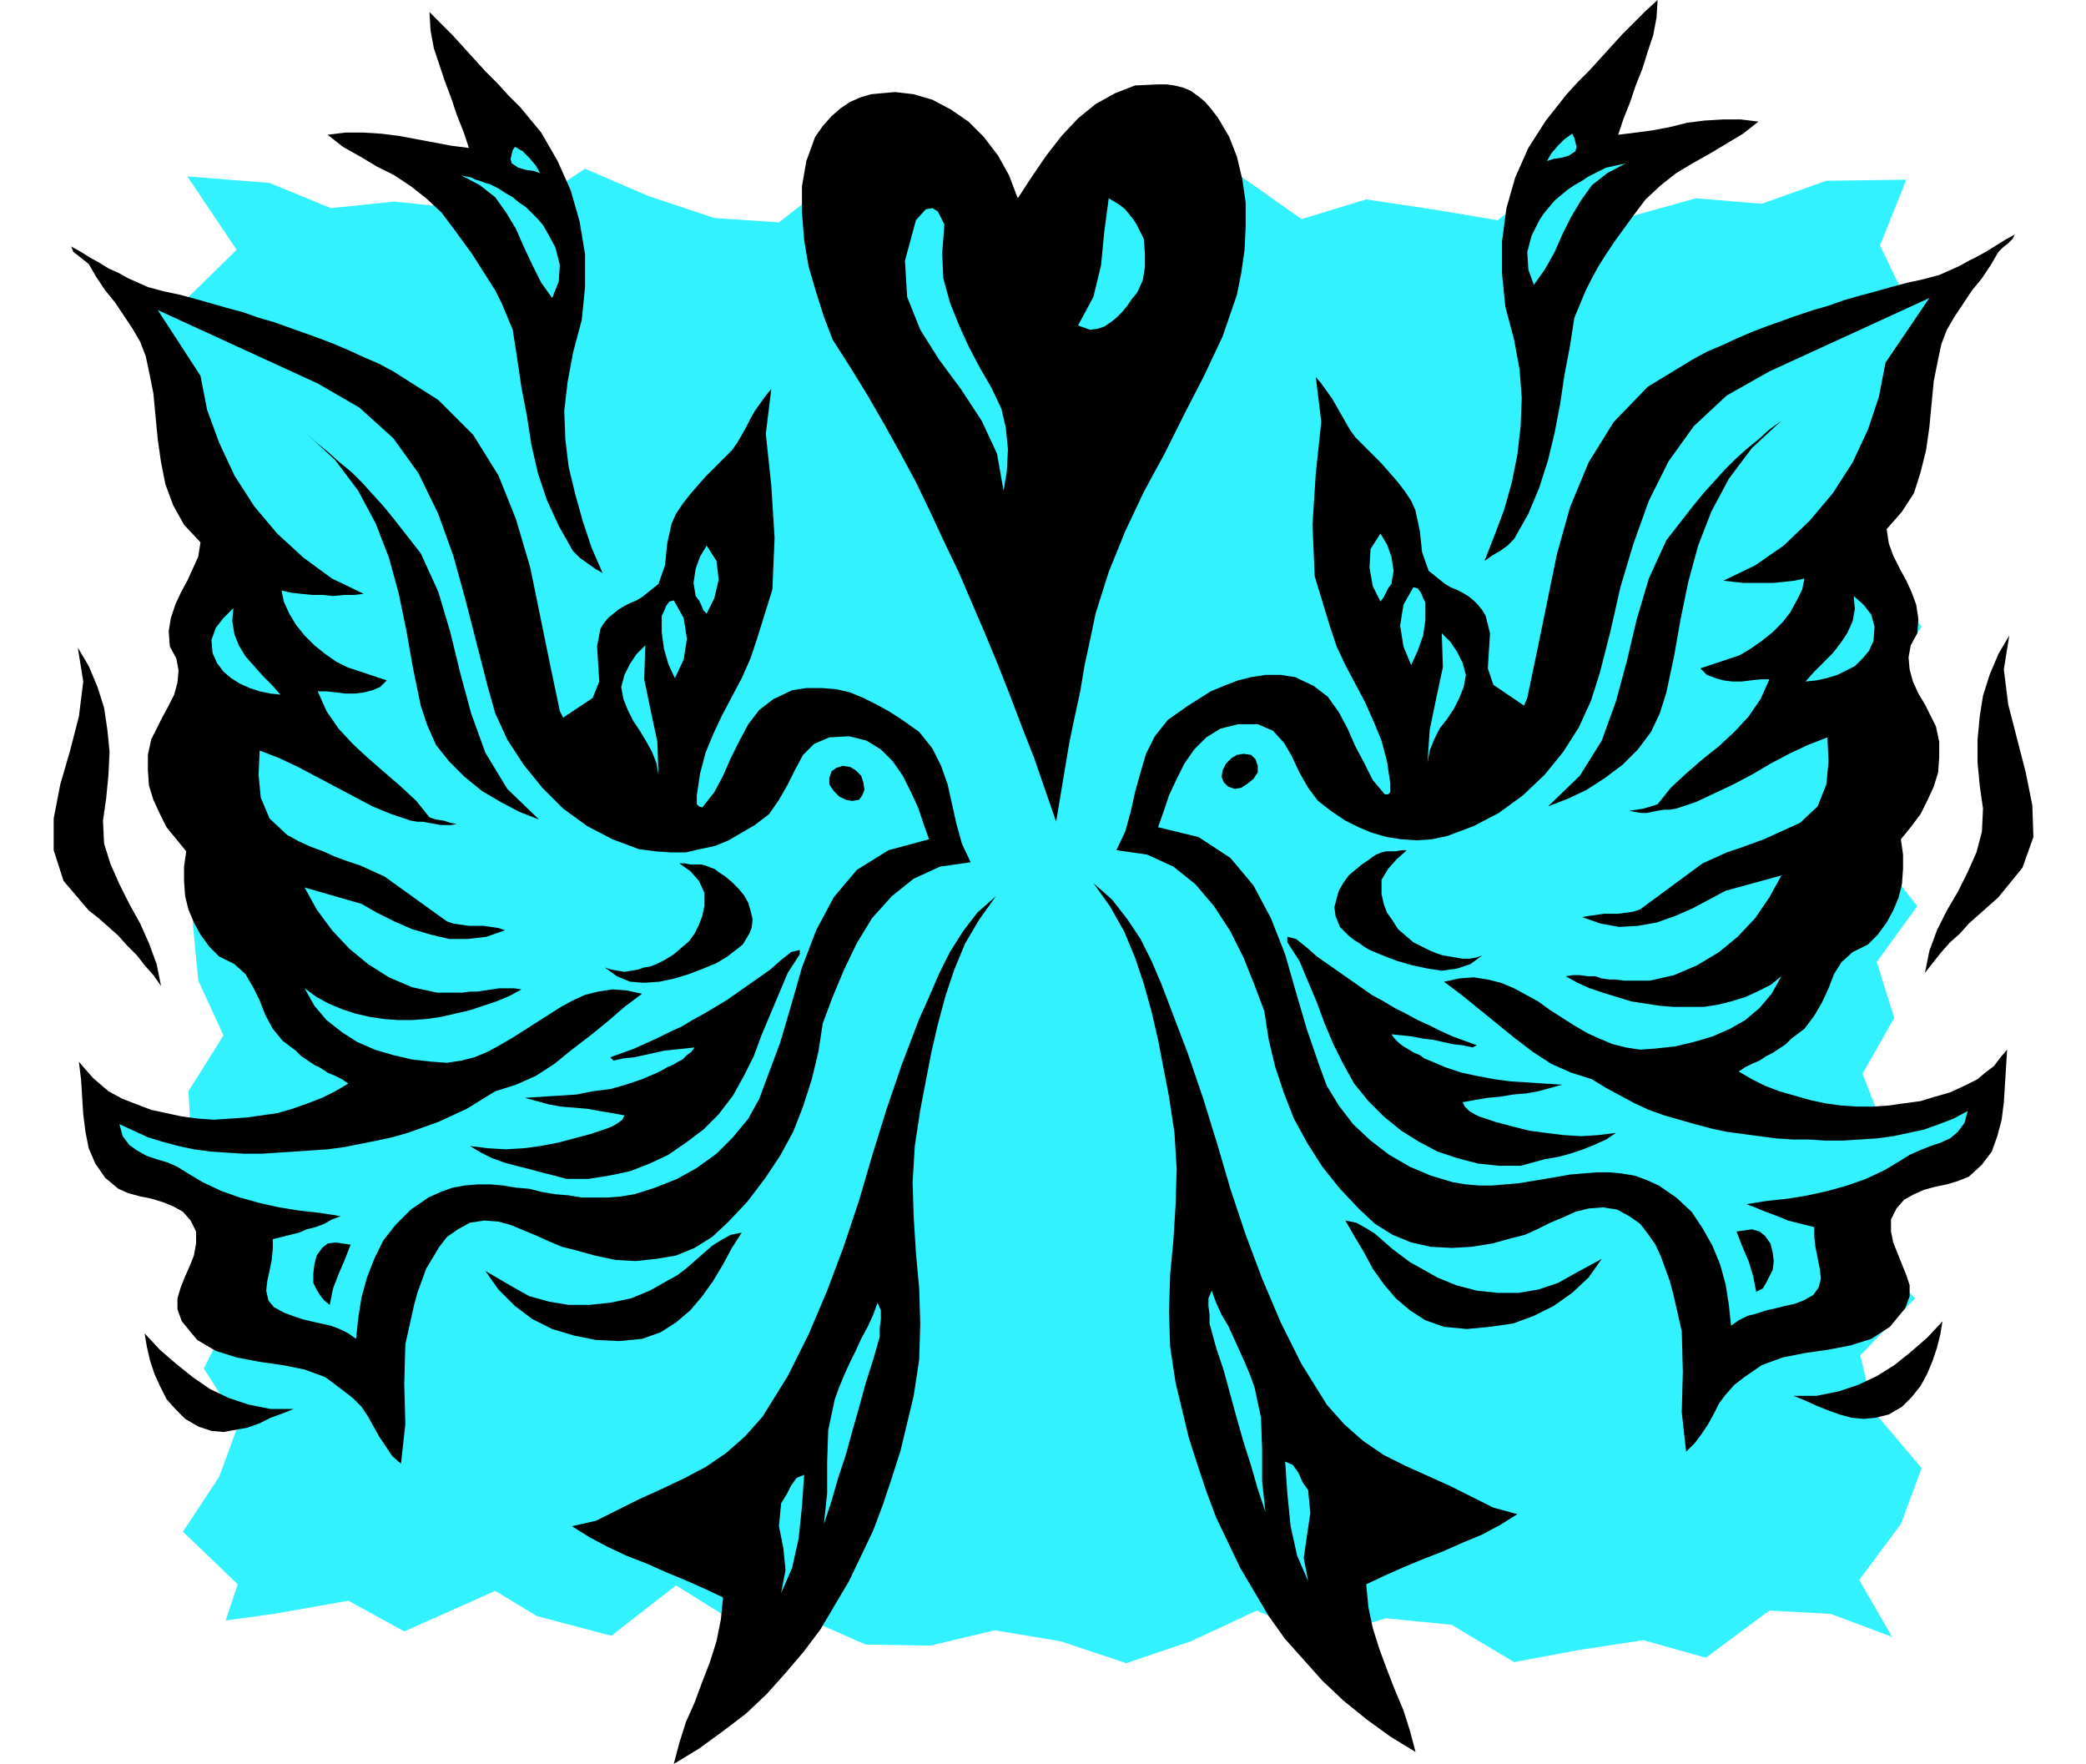 <svg xmlns="http://www.w3.org/2000/svg" width="1.904in" height="1.61in" fill-rule="evenodd" stroke-linecap="round" preserveAspectRatio="none" viewBox="0 0 1904 1610"><style>.pen1{stroke:none}.brush2{fill:#33f2ff}.brush3{fill:#000}</style><path d="m1727 1494-30-52 38-51 19-51-44-52-12-51 50-52-50-51 6-52 16-51-20-51 29-51-16-51 37-51-41-52-6-51 22-50-5-51 34-51-39-51-17-49 48-51-41-50-5-49 39-50-23-48 24-60-73 1-59 21-60-5-61 17-60-44-60 47-60-10-60-9-59 18-61-43-59 6-59 22-60 5-60-30-60 25-59-28-59 46-59-4-60-20-58-25-59 39-58-3-57-6-58 6-56-23-75-6 45 67-52 51 21 51-24 52 35 51-8 52 23 51v52l5 50-37 52-12 51 18 51-9 51 5 52 23 50-32 51 3 51 35 51-6 51 8 49-26 51 32 50-18 49-33 50 50 48-11 33 44-6 68-12 51 28 83-37 38 23 68 18 59-46 53 33 59-6 61 27 59 1 59-14 60 10 60 20 59-20 60-28 59 25 59-18 60 6 57 34 59-11 59-9 57 16 58-43 56 3 56 21z" class="pen1 brush2"/><path d="m744 125 7-10 8-9 8-7 9-6 9-4 10-3 11-1 11-1 17 2 17 5 17 9 16 11 14 14 13 17 10 18 8 21 13-20 13-19 14-18 15-16 16-13 18-10 18-7 21-1h8l7 1 8 2 7 3 7 5 6 5 6 7 6 8 10 17 7 18 5 21 3 21v21l-1 22-3 21-4 20-13 38-17 36-18 35-18 36-19 35-17 36-15 37-12 38-5 24-5 23-4 24-5 23-5 24-4 24-4 24-4 24-10-29-10-29-11-28-11-29-11-28-12-29-12-28-12-28-13-27-13-28-13-27-14-26-15-27-15-26-16-26-16-25-8-21-7-22-7-24-4-24-2-25v-24l4-23 8-22z" class="pen1 brush3"/><path d="m845 191 6-1 5 3 3 6 3 6-2 26 1 23 6 22 8 20 9 20 10 19 11 19 9 19 4 17 2 20-1 20-3 18-6-34-14-30-19-29-20-27-17-27-12-30-2-33 10-37 9-10zm167-10 5 3 5 3 5 4 4 5 4 5 3 5 3 6 3 6 1 13v13l-2 12-5 11-5 6-4 6-5 6-5 5-5 4-6 4-6 2-7 1-11-4 14-26 7-29 3-31 4-30z" class="pen1 brush2"/><path d="m1083 645 11-7 11-7 12-5 13-5 12-3 13-2h14l13 2 17 8 13 10 10 14 8 15 7 16 8 15 8 16 11 13h3l2-2v-8l-3-20-5-19-7-17-8-18-9-17-9-17-8-17-6-18-14-46-2-47 3-47 5-47-5-41 5 6 5 7 5 7 4 7 4 7 4 7 4 7 5 7 8 8 8 8 8 8 7 8 7 8 7 9 6 9 4 9 4 19 2 19 6 17 15 12 5 3 5 2 6 3 5 3 5 4 4 4 4 5 3 5 4 16-1 16-1 16 5 15 28 19 3-7 9-43 9-44 9-44 12-43 17-41 23-37 31-32 41-25 13-7 14-6 13-6 14-6 13-5 14-5 14-5 15-5 14-4 14-5 14-4 15-4 14-4 15-4 14-3 15-4 9-4 9-4 9-5 8-4 9-5 8-5 8-5 9-5-2 4-4 4-5 4-4 4-7 12-8 12-9 11-8 12-8 12-7 12-5 13-3 14-4 20-2 21-2 21-3 21-5 20-6 19-11 17-14 16 2 13 4 11 6 12 6 11 5 11 4 11 2 13-1 13-6 11-2 11 1 11 3 11 5 11 6 10 5 10 5 10 3 14v14l-1 14-4 13-6 13-6 12-9 12-9 11 2 14v13l-1 14-3 12-5 12-6 11-8 11-9 9-14 7-10 9-7 11-5 13-6 13-7 12-9 12-12 9-5 5-6 4-6 4-6 3-6 4-7 3-6 3-6 4 12 7 12 6 13 5 14 4 14 4 14 3 14 2 15 1h14l15-1 14-2 15-2 13-4 14-4 13-6 12-6 7-6 8-6 6-8 6-7-1 16-1 16-1 16-2 16-4 15-5 14-9 12-12 11-10 4-10 3-10 2-11 3-9 4-9 5-7 8-5 10v11l2 10 4 10 4 10 4 10 3 9v10l-4 11-14 17-17 11-19 6-21 4-21 3-20 4-19 7-16 11-9 7-8 9-6 8-5 10-5 9-6 9-6 8-8 8-4-36 1-37-1-37-8-35-3-11-4-11-4-11-5-11-7-10-7-9-10-7-11-6-13-2-13 1-12 3-11 5-12 5-12 6-11 5-12 3-18 5-19 3-18 1-19-1-18-4-17-7-16-10-14-13-18-19-16-20-14-22-12-22-9-23-8-24-6-25-4-26-9-24-10-25-12-24-15-23-17-20-20-16-24-11-28-4 8-17 5-18 4-18 5-18 5-17 8-16 12-15 17-12zm1 316 14 41 13 42 12 41 14 42 15 40 17 40 19 38 23 37 16 18 17 15 19 13 20 10 20 9 20 9 20 10 20 10 22 6-16 10-17 9-17 7-18 8-18 7-17 7-18 8-17 8 2 21 4 19 6 19 7 19 7 18 8 19 6 19 5 19-23-14-22-16-21-17-19-18-17-19-17-19-15-21-13-22-13-22-11-23-11-23-9-24-8-24-8-25-6-25-6-25-5-33-1-32 1-33 3-32 2-32 1-33-2-33-5-33-5-26-5-26-6-26-7-25-8-24-10-24-13-23-15-21 17 15 14 18 12 18 10 20 9 21 8 21 8 21 8 21z" class="pen1 brush3"/><path d="M1130 661h18l14 6 10 11 7 12 7 15 8 14 9 12 13 10 12 8 12 6 12 5 14 4 13 2 14 1 14-1 14-3 24-9 23-12 22-16 20-19 17-21 14-22 11-24 8-25 10-39 9-40 12-40 14-39 18-36 23-32 30-28 39-22 146-67-40 59-6 31-10 30-14 30-18 28-21 25-24 23-26 18-29 14 9 1 9 1h28l10-1 9-1 9-2-2 10-5 10-6 11-7 9-9 9-10 8-10 7-10 6-36 12 6 6 8 3 7 2 8 1h9l8-1 9-1h8l-8 18-11 16-13 14-14 13-15 12-15 13-14 13-12 15-6 2-7 2-6 1-7 1 5 1 6 1h5l5-1 5-1 6-1h5l6-1 18-6 17-8 17-8 17-9 17-10 17-9 17-8 18-7 1 22-2 21-8 20-16 15-11 5-11 5-11 5-11 4-11 4-12 4-11 5-11 5-57 42-6 2-7 1-7 1h-13l-7 1-7 1-6 1 17 6 17 3 17-1 17-3 17-6 16-7 15-8 15-8 51-14-11 20-13 19-16 17-17 14-20 12-21 9-22 5h-24l-7-1h-6l-7-1-6-2h-7l-7-1h-6l-7 1 11 6 11 5 12 4 13 4 13 4 13 2 13 2 13 1h27l13-2 12-3 13-4 11-5 12-6 10-8-9 16-11 13-13 11-14 8-16 7-17 5-17 4-18 2-14 1-13-2-12-3-12-5-11-5-12-7-11-7-11-7-11-8-11-6-11-6-12-5-12-3-13-2-13 1-14 3 16 12 16 13 16 13 16 13 17 13 17 11 18 8 19 6 13 8 13 7 13 7 13 6 14 5 14 4 14 4 15 4 14 3 15 2 15 2 15 2 15 1h15l15 1h16l16-1 15-1 15-2 14-3 14-3 14-5 13-5 13-7-3 11-6 8-7 6-9 4-9 3-10 4-9 4-8 5-15 9-17 8-17 6-18 5-18 4-18 3-19 2-19 3 8 3 7 3 8 3 8 3 7 3 8 2 8 2 8 2v9l1 9 2 10 2 10 1 9-2 8-5 7-9 5-8 3-9 2-8 2-9 2-9 3-8 2-8 4-7 5-2-19-3-19-5-18-7-17-9-16-10-15-14-13-16-11-11-5-11-4-12-2-11-1h-12l-12 1-12 1-11 2-12 2-12 2-12 2-12 1-12 1h-12l-12-1-12-2-20-6-19-8-19-11-17-13-16-15-13-17-11-18-7-19-11-32-10-34-10-35-13-33-16-30-21-25-29-19-37-9 5-14 5-15 7-15 7-14 9-13 11-11 13-8 16-4z" class="pen1 brush2"/><path d="m1129 689 6-1 7 1 4 4 2 6v6l-4 6-5 4-6 4-6 1-6-2-4-4-2-5 1-6 3-6 5-5 5-3z" class="pen1 brush3"/><path d="m1106 1178 4 11 5 11 6 10 5 11 5 11 5 11 5 12 4 11 6 28 1 29v29l3 28-7-21-6-21-7-22-6-21-6-22-6-22-7-21-6-22v-8l-1-8v-7l3-7z" class="pen1 brush2"/><path d="m1183 857 10 8 9 8 10 7 10 7 10 7 10 7 10 7 11 6 10 6 10 5 11 6 11 5 10 5 11 5 11 4 11 4-4 2-9-2-9-1-9-2-9-2-9-1-10-2-9-1-10-1 3 4 4 4 4 3 5 3 5 3 5 2 4 3 5 2 14 6 15 5 14 3 16 3 15 2 16 1 15 1 16 1-11 3-11 3-11 2-12 1-12 2-11 1-12 2-11 2 2 4 4 4 5 3 4 2 15 5 15 4 16 4 15 2 16 2 16 1 16-1 16-2-9 6-11 5-10 4-12 4-11 3-12 2-11 3-11 3h-20l-19-2-19-5-18-6-17-9-16-10-16-13-14-14-13-16-10-18-9-18-8-19-7-19-8-19-8-19-11-17v-5l8 2z" class="pen1 brush3"/><path d="m1173 1334 7 3 5 7 4 9 5 7 2 21-3 20-3 21 4 21-10-23-6-27-3-30-2-29z" class="pen1 brush2"/><path d="m1228 1114 10 2 9 5 8 5 8 7 8 7 8 6 8 6 9 5 16 9 17 7 19 5 19 2h19l18-3 18-6 16-9 24-13-12 17-15 14-17 12-18 9-19 7-21 3-21 2-21-2-17-6-14-9-13-11-11-13-10-14-8-15-9-15-8-14zm21-329 4-3 3-2 5-2 4-1h9l5-1h5l-9 8-8 9-6 10v13l2 9 3 8 5 7 5 8 7 6 7 6 8 4 8 4 5 2 6 2 6 1 6 1 6 1h6l6-1 6-2-11 8-12 4-14 2-13-2-14-3-14-4-13-5-12-5-5-3-4-3-5-3-5-4-4-4-4-4-2-5-2-5-1-8 2-8 2-7 4-7 5-7 6-5 6-5 6-4z" class="pen1 brush3"/><path d="m1260 487 6 10 4 11 2 13-2 12-3 4-2 4-2 4-3 4-7-14-3-17 1-17 9-14zm30 49 4 1 3 4 2 5 2 4v16l-2 14-5 14-6 13-7-17-3-19 3-19 9-16zm26 42 8 8 6 9 5 10 3 11-2 11-4 10-5 10-6 9-7 9-5 10-4 10-2 11 2-30 6-29 6-28-1-31z" class="pen1 brush2"/><path d="m1382 310-8-30-3-30v-30l4-30 8-28 12-27 16-25 19-24 10-11 11-11 10-11 10-11 10-11 11-11 10-10 11-10-1 16-3 16-5 15-5 16-6 15-5 15-6 15-5 15 16-2 15-2 16-3 16-4 16-2 17-1h16l16 2-14 11-15 9-15 9-16 9-15 9-14 11-14 13-12 16-8 11-8 11-8 12-7 11-6 11-6 12-5 12-5 12-4 26-5 26-4 27-5 26-6 25-8 25-10 24-13 23-6 6-7 5-7 4-7 5 9-23 9-24 7-25 5-25 3-26 1-26-2-26-5-27zm164 151 9-11 10-11 9-10 10-10 10-9 11-9 10-9 11-8-27 25-21 28-16 30-12 31-9 33-7 34-6 34-7 33-6 19-8 17-12 16-14 14-16 12-17 11-17 8-18 7 29-28 20-32 13-36 10-37 9-38 11-37 16-35 25-32z" class="pen1 brush3"/><path d="m1450 161 4-2 4-2 4-2 4-2 5-1 4-1 5-1 4-1-17 9-14 11-10 14-9 15-8 16-7 16-9 16-10 14-5-14-1-16 4-15 7-14 4-6 5-6 5-6 6-5 6-5 6-4 7-4 6-4zm-15-39 2 4 1 4 1 4-1 4-6 4-7 2-7 1-6 2 4-7 6-7 6-6 7-5z" class="pen1 brush2"/><path d="m1611 1128 5 7 2 8 1 8-1 8-3 6-3 6-3 5-6 3-3-15-4-13-6-14-5-13 7-1 7-1 7 2 5 4zm162 78-2 12-3 12-4 12-5 12-6 11-8 10-9 9-12 7-12 3-11 1-11-1-11-3-11-4-10-4-11-5-10-4h21l20-4 18-6 17-8 16-10 15-12 15-13 14-15z" class="pen1 brush3"/><path d="m1692 544 9 8 7 9 3 11-1 13-4 9-6 7-7 7-8 4-8 4-10 3-9 2-10 1 8-9 8-8 9-9 7-9 6-9 5-11 2-11-1-12z" class="pen1 brush2"/><path d="m1810 738-3-21-2-21v-21l2-21 3-19 6-19 8-19 10-17-5 31 4 32 8 31 8 31 6 30 1 29-10 28-22 27-9 8-9 8-9 8-8 9-9 8-8 9-8 10-7 9 4-20 7-19 9-18 10-17 9-18 8-18 5-19 1-21zm-988-82-11-7-11-6-12-6-12-5-13-3-13-1h-14l-13 2-17 8-13 10-10 13-8 15-8 16-7 16-8 15-11 14-3-1-2-2v-8l3-20 5-19 7-17 8-17 9-17 9-17 8-18 6-18 14-45 2-47-3-48-5-47 5-41-5 6-5 7-5 7-4 7-4 8-4 7-4 7-5 7-8 8-8 8-8 8-7 8-7 8-7 9-6 9-4 9-4 18-2 20-6 17-15 12-5 3-5 2-6 3-5 3-5 4-5 4-4 5-3 5-3 16 1 16 1 16-6 15-27 18-3-6-9-43-9-44-9-44-13-44-16-40-23-37-32-32-41-26-13-7-14-6-13-6-14-6-13-5-14-5-14-5-14-5-14-4-14-5-15-4-14-4-14-4-15-4-14-3-15-4-9-4-9-4-9-5-9-4-8-5-9-5-8-5-9-5 2 5 4 3 5 4 5 4 7 12 8 12 9 11 8 12 8 12 7 12 5 13 3 14 4 20 2 21 2 21 3 21 4 20 7 19 10 18 15 16-2 13-5 11-5 11-6 11-5 11-4 12-2 12 1 14 6 11 2 11-1 11-3 11-5 10-6 11-5 10-5 10-3 14v14l1 14 4 13 6 13 6 12 9 11 9 11-2 14v13l1 14 3 12 5 12 6 11 8 11 9 9 14 7 10 9 7 12 6 12 5 13 7 13 9 11 12 9 5 5 6 4 6 4 6 3 6 4 7 3 6 3 6 4-12 7-12 6-13 5-14 5-14 4-14 2-14 2-15 1-15 1-14-1-15-2-14-3-14-3-13-5-13-5-13-7-7-6-7-6-7-8-6-7 2 16 1 16 1 16 2 16 3 15 6 14 9 13 12 10 9 4 11 3 10 2 10 3 10 4 9 5 7 8 5 10v11l-2 11-4 10-4 9-4 10-3 10v10l4 11 14 17 17 10 19 6 21 4 21 3 20 4 19 7 16 12 9 7 8 8 6 9 5 9 5 9 6 9 6 9 8 7 4-36-1-37 1-36 8-36 3-11 4-11 4-11 6-10 6-10 7-9 10-7 11-6 13-2 13 1 11 3 12 5 12 5 11 5 12 5 12 3 18 5 19 4 18 1 19-2 18-3 17-7 16-10 14-13 18-19 16-21 14-21 12-22 9-23 8-25 6-25 4-26 9-24 10-24 12-25 14-23 18-20 20-16 24-11 28-4-8-17-5-18-4-18-4-18-6-17-8-16-12-15-17-12zm1 316-14 41-13 42-12 41-14 42-15 40-17 40-19 38-23 37-16 18-17 15-19 13-19 10-21 10-20 9-20 10-20 10-22 5 16 10 17 9 17 8 18 7 18 8 17 7 18 8 17 8-2 20-4 20-6 19-7 18-7 19-8 18-6 19-5 19 23-14 22-16 21-16 19-18 17-19 17-20 15-20 13-22 13-22 11-23 11-23 9-24 8-24 8-25 6-25 6-25 5-33 1-33-1-32-3-33-2-32-1-32 2-33 5-33 5-26 5-26 6-26 7-26 8-24 10-24 13-22 15-21-17 15-13 17-12 19-10 20-9 21-9 20-8 21-8 21z" class="pen1 brush3"/><path d="m775 672-18 1-14 6-10 10-7 13-7 14-8 14-9 13-13 10-12 7-12 7-12 5-14 3-13 3h-14l-14-1-15-2-24-9-23-12-22-16-19-19-17-21-15-23-11-24-7-25-10-39-10-39-11-40-14-39-18-37-23-32-31-28-38-22-146-67 39 60 6 31 11 30 14 30 18 28 21 25 24 22 26 19 29 14-9 1h-9l-10 1-9-1h-10l-10-1-9-1-9-2 2 10 5 11 6 10 8 10 9 9 10 8 10 7 10 5 36 12-6 6-7 3-8 2-8 1h-9l-8-1-9-1h-8l8 18 11 16 13 14 14 13 15 13 15 13 14 13 12 15 6 2 7 1 6 2 6 1-5 1h-10l-5-1-6-1-5-1h-5l-6-1-18-6-17-7-17-9-17-9-17-9-17-9-17-8-18-7-1 22 2 21 8 19 16 15 11 6 11 5 11 4 11 5 11 4 12 4 11 5 11 5 57 41 6 2 7 1 7 1h13l7 1 7 1 6 2-17 6-17 2h-17l-17-4-17-5-16-7-16-8-14-8-52-15 11 20 14 19 16 17 17 14 19 12 21 9 23 5h23l7-1h7l6-1 7-1 7-1h13l7 1-11 6-12 5-12 4-12 4-13 3-13 3-13 2-14 1h-13l-13-1-13-2-13-3-12-4-12-5-11-6-11-8 9 16 11 13 14 11 14 9 16 7 17 5 17 4 18 2 14 1 13-2 12-3 12-5 11-6 12-7 11-7 11-7 11-7 11-7 11-6 11-5 12-3 13-2 13 1 14 3-16 12-15 13-16 13-17 13-16 13-17 11-18 8-19 6-13 8-13 8-13 6-13 6-14 5-14 5-14 4-14 3-15 3-15 3-15 2-15 1-15 1-15 1-15 1h-16l-16-1-15-1-15-2-14-3-15-4-13-4-13-6-13-6 3 11 6 8 7 5 9 5 9 3 10 3 9 4 8 5 15 9 17 8 17 6 18 5 18 4 19 3 18 2 19 3-8 3-7 4-8 3-8 2-7 3-8 2-8 2-8 2v9l-1 10-2 10-2 9-1 9 2 9 5 6 9 5 8 3 9 3 8 2 9 2 9 2 8 3 8 4 7 5 2-19 3-19 5-18 7-18 8-16 11-14 14-14 16-11 11-5 11-4 11-2 12-1h12l11 1 12 2 12 1 12 3 12 2 12 1 12 2h24l12-1 12-2 19-6 20-8 18-10 18-13 15-15 14-17 10-18 7-19 12-32 10-34 10-35 13-34 16-30 21-25 29-18 37-10-5-14-5-15-7-15-7-14-9-13-11-11-13-8-16-4z" class="pen1 brush2"/><path d="m776 700-7-1-6 2-4 3-2 6v6l4 6 5 5 6 3 6 1 6-1 3-4 2-5-1-7-2-6-5-5-5-3z" class="pen1 brush3"/><path d="m801 1189-4 11-5 11-6 11-5 11-5 10-5 11-5 12-4 11-6 28-1 29v29l-3 28 7-21 6-21 7-21 6-22 6-21 6-22 7-22 6-21v-8l1-8v-8l-3-7z" class="pen1 brush2"/><path d="m722 869-10 8-9 8-10 7-10 7-10 7-10 7-10 6-10 6-11 6-10 6-11 5-10 5-11 5-11 5-11 4-11 4 3 3 9-2 10-1 9-2 9-2 9-2 9-1 10-1 9-1-3 4-4 3-4 4-4 2-5 3-5 2-5 3-4 2-14 6-15 5-14 4-16 2-15 3-16 1-15 1-16 1 11 3 11 3 11 2 12 1 12 1 11 2 12 2 11 2-2 4-4 3-5 3-5 2-15 5-15 4-15 4-16 3-15 2-16 1-17-1-16-2 10 6 10 5 11 4 11 3 12 3 11 3 12 3 11 3h20l19-3 19-4 18-7 17-8 16-11 16-12 14-14 13-17 10-18 9-18 7-19 8-19 8-19 8-19 11-17v-4l-8 2z" class="pen1 brush3"/><path d="m734 1346-7 3-5 7-4 8-5 8-2 21 4 20 2 20-4 21 10-23 6-27 3-29 2-29z" class="pen1 brush2"/><path d="m677 1125-10 2-9 5-8 5-8 7-8 7-8 7-8 6-9 5-16 9-17 7-19 4-19 2h-19l-18-3-18-5-16-9-24-14 12 17 15 15 16 12 18 9 20 6 20 4 21 1 21-2 17-6 14-9 13-11 11-13 10-14 9-15 8-15 9-14zm-21-329-4-3-3-1-5-2-4-1h-10l-5-1h-5l10 7 8 9 5 11v12l-2 9-3 8-4 8-5 7-7 6-7 6-8 5-8 4-5 2-6 1-6 2-6 1-6 1-6-1-6-1-6-2 11 8 12 5 13 1 14-1 14-3 13-4 13-5 12-5 5-3 5-3 5-4 4-3 5-4 3-5 3-5 2-5 1-8-2-8-2-7-4-7-5-6-6-6-6-5-6-4z" class="pen1 brush3"/><path d="m645 498-6 10-4 11-2 13 2 12 3 4 2 4 2 5 3 3 7-14 4-17-2-17-9-14zm-30 50-4 1-3 4-2 5-2 4v15l2 15 4 14 6 13 8-17 3-19-3-19-9-16zm-26 41-8 8-6 9-5 10-3 11 2 11 4 10 5 10 6 9 6 10 5 9 4 10 2 11-1-30-6-28-6-29 1-31z" class="pen1 brush2"/><path d="m523 322 8-30 3-30v-30l-5-30-8-28-12-27-15-26-19-23-11-11-10-11-11-11-10-11-10-11-10-11-11-11-10-10 1 17 3 16 5 15 5 15 6 16 5 15 6 15 5 15-16-2-16-3-16-3-16-3-16-2-16-1h-17l-16 2 14 11 16 9 15 9 16 8 15 10 14 11 14 13 12 16 8 11 8 11 7 11 7 11 7 11 6 12 5 12 5 12 4 26 4 27 5 26 4 26 6 26 8 24 11 24 13 23 6 6 7 5 7 5 7 4-10-23-8-24-7-25-6-25-3-25-1-26 3-26 5-27zM359 473l-9-11-10-11-9-10-10-10-11-9-10-9-11-9-10-9 27 25 21 28 16 30 12 31 9 33 7 34 6 34 7 34 6 18 8 18 12 15 14 14 16 13 17 10 17 9 18 7-29-28-20-33-13-36-10-37-9-37-11-37-16-35-25-32z" class="pen1 brush3"/><path d="m455 172-4-2-4-2-4-1-5-2-4-1-4-2-5-1-4-1 17 9 14 11 10 14 9 15 7 16 8 17 8 16 10 14 6-15 1-15-4-16-7-13-4-7-5-6-5-5-6-6-6-4-6-5-7-4-6-4zm15-38-2 3-1 4-1 4 1 4 6 4 7 2 7 1 6 2-4-7-6-7-6-6-7-4z" class="pen1 brush2"/><path d="m294 1139-5 7-2 8-1 8v9l3 6 3 5 4 5 5 4 3-15 5-13 6-14 5-13-7-1-7-1-7 1-5 4zm-162 78 2 12 3 13 4 12 5 11 6 12 8 9 9 9 12 7 12 4 11 1 11-2 11-2 11-4 10-5 11-4 10-4h-21l-20-4-18-6-17-8-16-11-15-12-15-13-14-15z" class="pen1 brush3"/><path d="m213 555-9 9-7 9-4 11 1 12 4 9 6 8 7 6 8 5 9 4 9 3 10 2 9 1-8-9-8-8-8-9-8-9-6-10-4-10-2-12 1-12z" class="pen1 brush2"/><path d="m94 749 3-21 2-21 1-21-2-20-3-20-6-19-8-19-10-17 5 31-4 32-8 31-9 31-6 31v29l9 28 23 27 9 7 9 8 9 8 8 9 9 9 7 9 8 9 7 10-4-20-7-19-8-18-10-18-9-18-8-18-6-19-1-21z" class="pen1 brush3"/></svg>
